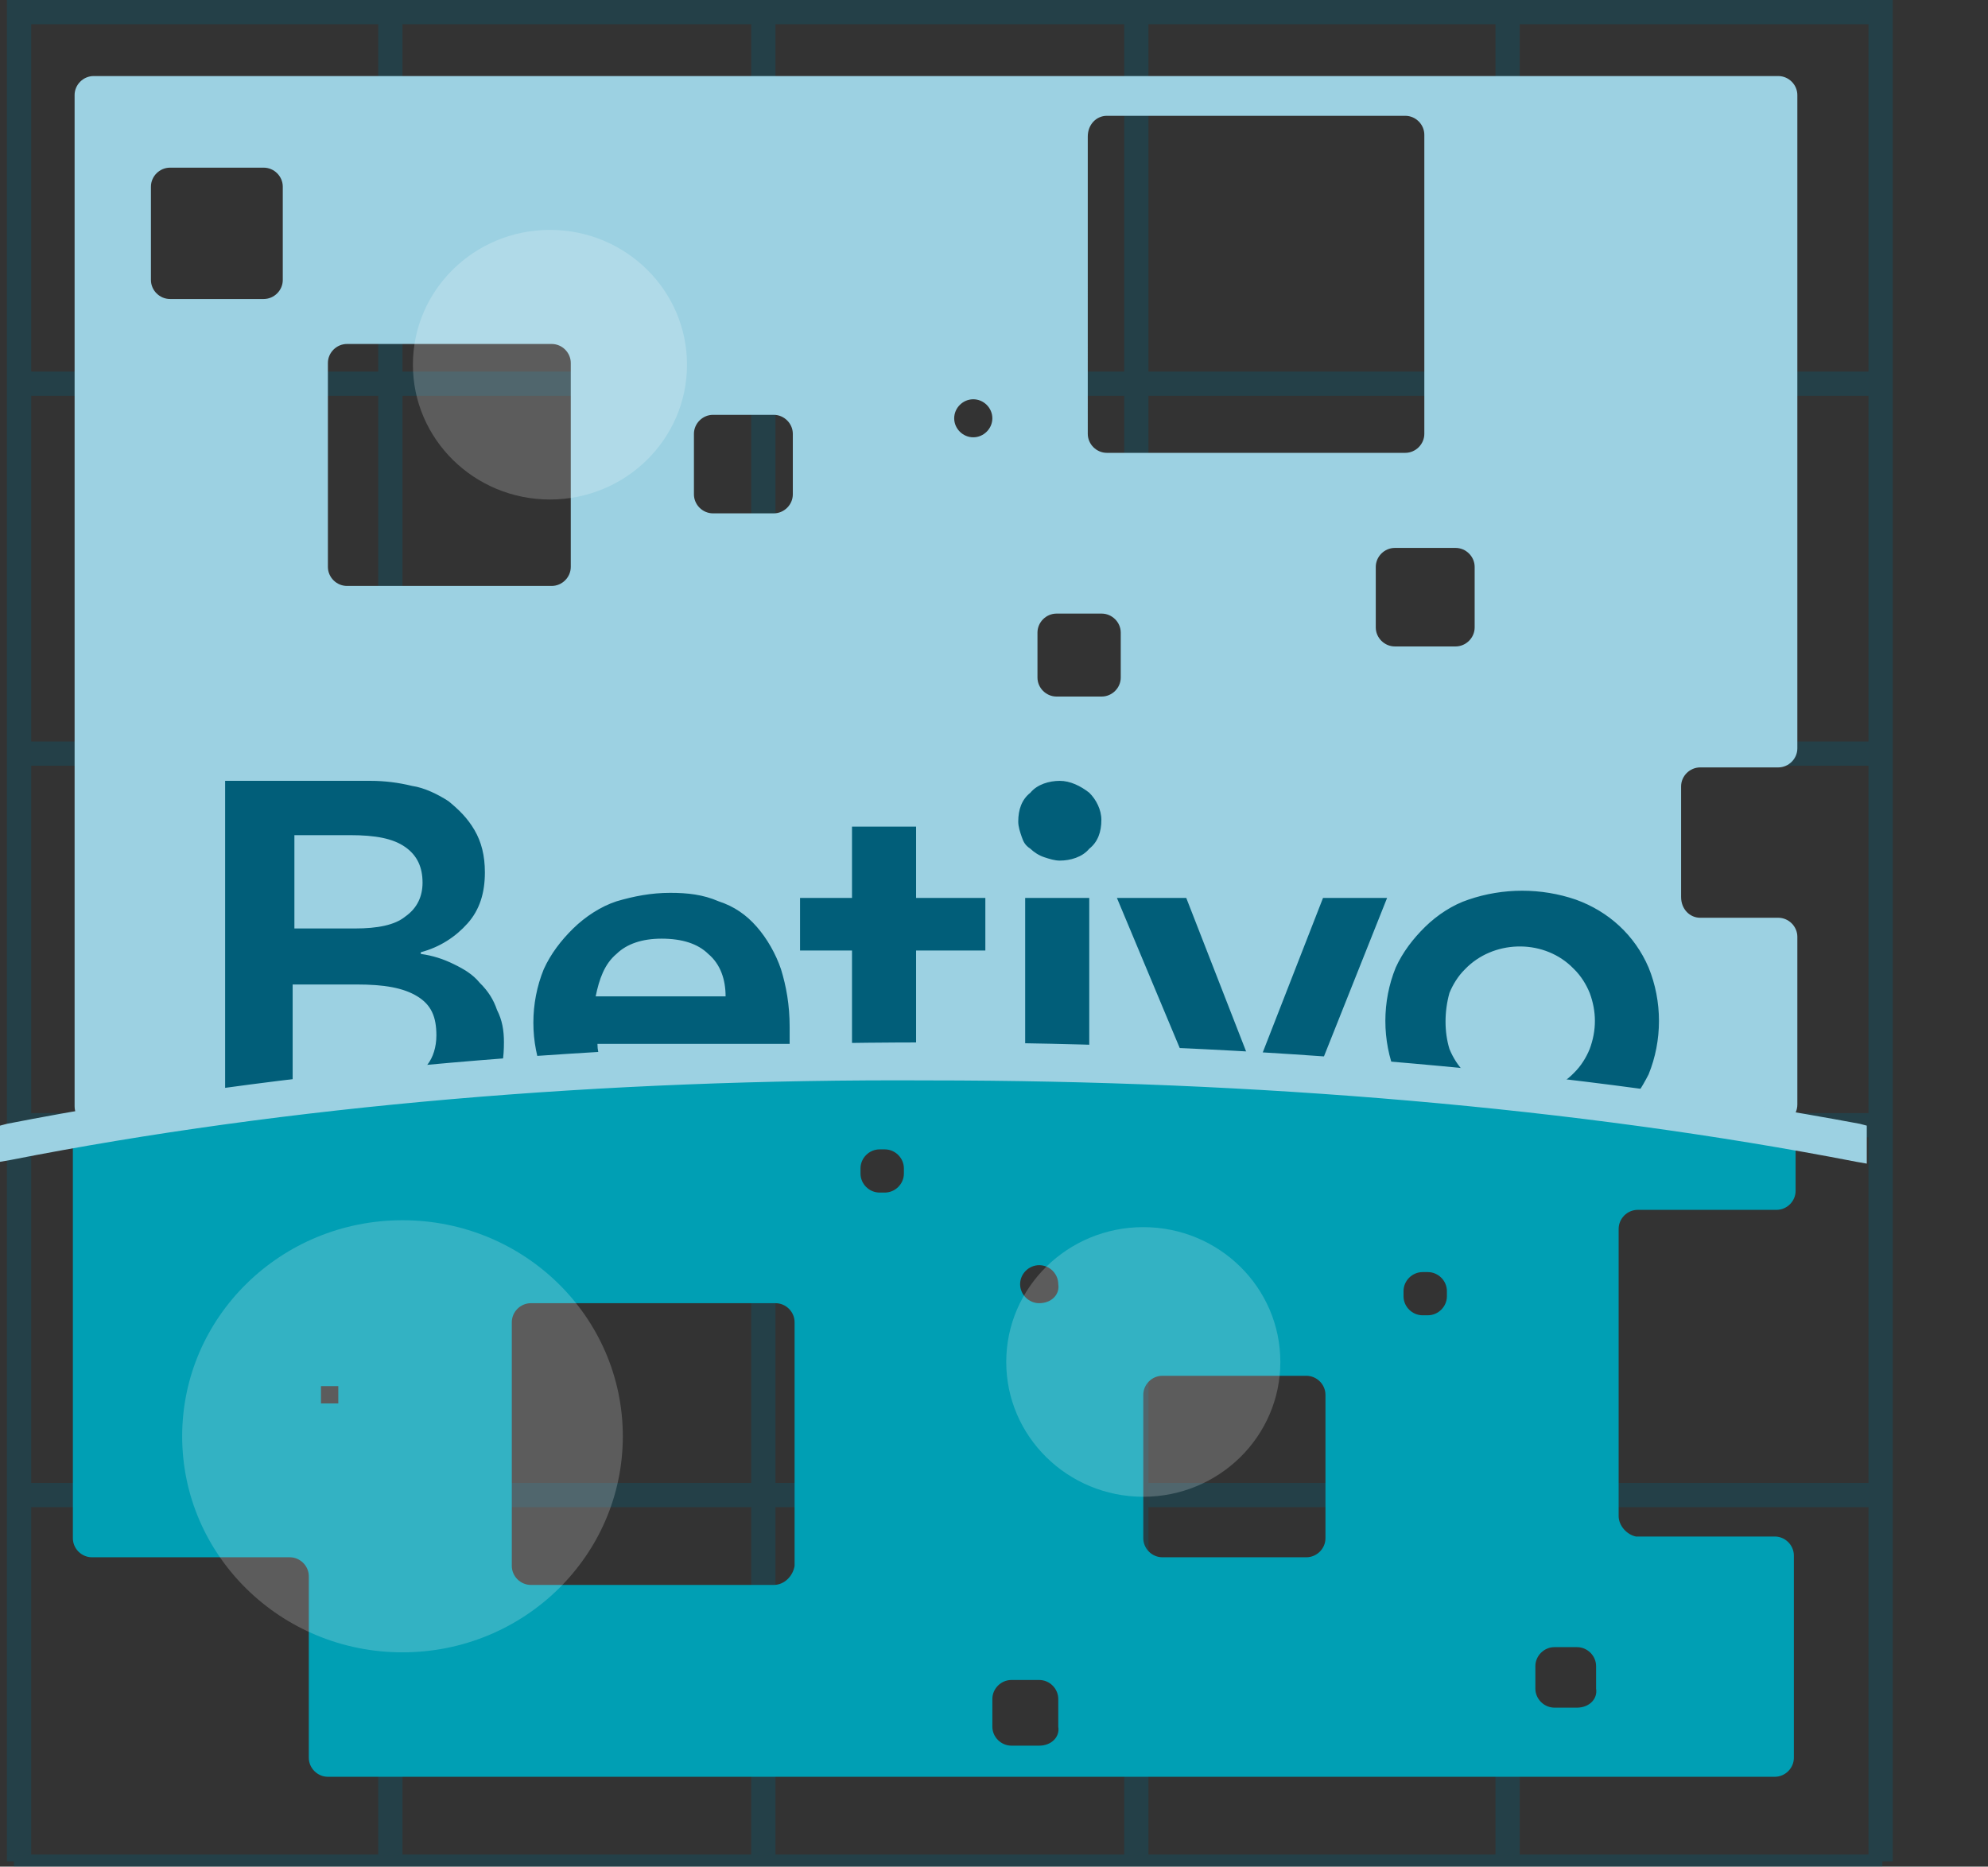 <svg xmlns="http://www.w3.org/2000/svg" width="82" height="77" viewBox="0 0 82 77">
    <rect x="0" y="0" width="82" height="77" fill="#333333" stroke="none"/>
    <g fill="none" fill-rule="evenodd">
        <g fill-rule="nonzero">
            <g>
                <g>
                    <g transform="translate(-1138 -561) translate(407 498) translate(731 63)">
                        <g fill="#015E79" opacity=".3">
                            <path d="M15.6 0H16.6V76.786H15.6zM.286 0H1.286V76.786H.286zM30.985 0H31.985V76.786H30.985zM46.371 0H47.371V76.786H46.371zM61.684 0H62.684V76.786H61.684zM77.07 0H78.07V76.786H77.07z"/>
                            <g>
                                <path d="M.572 0H77.642V1H.572zM.572 15.329H77.642V16.329H.572zM.572 30.586H77.642V31.586H.572zM.572 45.915H77.642V46.915H.572zM.572 61.172H77.642V62.172H.572zM.572 76.501H77.642V77.501H.572z"/>
                            </g>
                        </g>
                        <path fill="#9CD1E2" d="M69.341 37.003V32.44c0-.428.358-.784.787-.784h3.22c.43 0 .788-.357.788-.785V3.921c0-.427-.358-.784-.787-.784H3.864c-.43 0-.787.357-.787.784V45.63c0 .499.43.855.93.784 5.51-.784 22.04-2.852 36.496-2.852 15.17 0 29.053 2.139 32.703 2.78.5.072.93-.285.93-.784v-6.915c0-.428-.358-.785-.787-.785h-3.22c-.43 0-.788-.356-.788-.855zM45.655 4.777h12.308c.43 0 .787.356.787.784v12.334c0 .428-.357.785-.787.785H45.655c-.43 0-.787-.357-.787-.785V5.632c0-.499.358-.855.787-.855zm-34.778 7.557H7.013c-.43 0-.787-.356-.787-.784V7.7c0-.428.357-.784.787-.784h3.864c.43 0 .787.356.787.784v3.85c0 .428-.358.784-.787.784zM22.756 24.17h-8.444c-.43 0-.787-.356-.787-.784v-8.413c0-.428.358-.784.787-.784h8.444c.43 0 .787.356.787.784v8.413c0 .428-.358.784-.787.784zm9.16-2.994H29.41c-.43 0-.787-.356-.787-.784v-2.496c0-.427.358-.784.787-.784h2.505c.429 0 .787.357.787.784v2.496c0 .428-.358.784-.787.784zm8.229-3.137c-.43 0-.787-.357-.787-.784 0-.428.358-.785.787-.785.43 0 .787.357.787.785 0 .427-.358.784-.787.784zm5.295 10.694h-1.86c-.43 0-.787-.356-.787-.784v-1.854c0-.427.357-.784.787-.784h1.86c.43 0 .788.357.788.784v1.854c0 .428-.358.784-.788.784zm14.599-2.067h-2.505c-.43 0-.787-.357-.787-.784v-2.496c0-.428.358-.784.787-.784h2.505c.429 0 .787.356.787.784v2.496c0 .427-.358.784-.787.784z"/>
                        <path fill="#009FB4" d="M66.765 62.527V50.692c0-.428.358-.785.787-.785h5.725c.43 0 .787-.356.787-.784v-1.925c0-.356-.286-.713-.644-.784-3.148-.57-17.389-2.78-32.989-2.78-14.67 0-31.486 2.138-36.71 2.851-.43.071-.715.357-.715.784v16.185c0 .427.357.784.787.784h8.157c.43 0 .788.356.788.784v7.486c0 .428.357.785.787.785h59.68c.43 0 .788-.357.788-.785v-8.341c0-.428-.358-.785-.787-.785H67.48c-.358-.07-.716-.427-.716-.855zm-52.81-4.634h-.716v-.713h.715v.713zm17.96 7.486H21.898c-.43 0-.787-.357-.787-.785V54.542c0-.428.358-.785.787-.785h10.09c.43 0 .787.357.787.785v10.052c-.071.428-.429.785-.858.785zm4.58-16.185h-.214c-.43 0-.787-.356-.787-.784v-.214c0-.427.357-.784.787-.784h.214c.43 0 .788.357.788.784v.214c0 .428-.358.784-.788.784zm6.37 22.815h-1.146c-.43 0-.787-.356-.787-.784v-1.14c0-.429.358-.785.787-.785h1.145c.43 0 .787.356.787.784v1.141c.072.428-.286.784-.787.784zm0-18.252c-.43 0-.788-.356-.788-.784 0-.428.358-.784.787-.784.43 0 .787.356.787.784.072.428-.286.784-.787.784zm11.02 10.481h-5.94c-.43 0-.787-.357-.787-.784v-5.918c0-.428.358-.784.787-.784h5.94c.429 0 .787.356.787.784v5.918c0 .427-.358.784-.788.784zm5.009-9.982h-.215c-.43 0-.787-.356-.787-.784v-.214c0-.427.358-.784.787-.784h.215c.429 0 .787.357.787.784v.214c0 .428-.358.784-.787.784zm6.154 16.185h-.93c-.43 0-.788-.357-.788-.785v-.926c0-.428.358-.785.787-.785h.93c.43 0 .788.357.788.785v.926c.071.428-.286.785-.787.785z"/>
                        <ellipse cx="22.684" cy="15.044" fill="#FFF" opacity=".2" rx="5.653" ry="5.561"/>
                        <ellipse cx="47.158" cy="56.181" fill="#FFF" opacity=".2" rx="5.653" ry="5.561"/>
                        <ellipse cx="16.602" cy="59.247" fill="#FFF" opacity=".2" rx="9.088" ry="8.912"/>
                    </g>
                    <g fill="#015E79">
                        <path d="M48.643 12.67c3.071.35 6.214.7 9.286 1.19.428-.42.785-.98 1.071-1.54.571-1.4.571-3.01 0-4.41-.571-1.33-1.643-2.31-3-2.8-1.429-.49-3-.49-4.429 0-.642.21-1.285.63-1.785 1.12-.5.49-.929 1.05-1.215 1.68-.571 1.4-.571 3.01 0 4.41-.071.14 0 .28.072.35zm2.143-3.71c.143-.35.357-.7.643-.98 1.142-1.19 3.142-1.26 4.357-.14l.143.14c.285.28.5.63.642.98.286.77.286 1.54 0 2.31-.142.35-.357.7-.642.98-1.143 1.19-3.143 1.26-4.358.14l-.142-.14c-.286-.28-.5-.63-.643-.98-.215-.7-.215-1.54 0-2.31zM34.071 11.83c.643 0 1.215 0 1.858.07V5.04h-2.643v6.79h.785zM13.5 12.46c.857-.07 1.714-.07 2.571-.14-.214-.35-.428-.77-.428-1.26h7.928v-.7c0-.91-.142-1.68-.357-2.38-.214-.63-.571-1.26-1-1.75-.428-.49-.928-.84-1.571-1.05-.643-.28-1.286-.35-2-.35-.786 0-1.5.14-2.214.35-.643.21-1.286.63-1.786 1.12-.5.49-.929 1.05-1.214 1.68-.572 1.4-.572 3.01 0 4.41 0 0 0 .07.071.07zm2.929-5.11c.428-.42 1.071-.63 1.857-.63.857 0 1.5.21 1.928.63.5.42.715 1.05.715 1.75H15.57c.143-.7.358-1.33.858-1.75zM33.5 3.01c.143.14.357.28.571.35.215.07.429.14.643.14.429 0 .929-.14 1.215-.49.357-.28.5-.7.5-1.19 0-.42-.215-.84-.5-1.12-.358-.28-.786-.49-1.215-.49-.428 0-.928.14-1.214.49-.357.28-.5.7-.5 1.19 0 .21.071.42.143.63.071.21.143.35.357.49zM45.286 12.39l2.928-7.35h-2.643l-2.785 7.14c.785.07 1.643.14 2.5.21zM42.714 12.18L39.93 5.04H37.07l2.929 7c.857 0 1.786.07 2.714.14zM26.143 11.9h2.643V7.21h2.857V5.04h-2.857V2.1h-2.643v2.94H24v2.17h2.143v4.69zM.714 13.79c2.929-.14 5.715-.91 8.643-1.05.714-.07 1.429-.07 2.143-.14.214-.49.286-.98.286-1.61 0-.49-.072-.91-.286-1.33-.143-.42-.357-.77-.714-1.12-.286-.35-.643-.56-1.072-.77-.428-.21-.857-.35-1.357-.42v-.07c.786-.21 1.429-.63 1.929-1.19.5-.56.714-1.26.714-2.1 0-.7-.143-1.26-.429-1.75-.285-.49-.642-.84-1.071-1.19C9.071.77 8.5.49 8 .42 7.429.28 6.857.21 6.286.21h-6v13.72c.214-.07.357-.14.428-.14zM9 10.71c0 .49-.143.91-.357 1.19-.214.28-.5.49-.857.7-.357.14-.715.28-1.072.28-.357.07-.714.07-1.143.07h-2.5V8.61h2.643c1.143 0 1.929.14 2.5.49.572.35.786.84.786 1.61zM3.143 2.45h2.286c1.071 0 1.785.14 2.285.49.5.35.715.84.715 1.47 0 .56-.215 1.05-.715 1.4-.428.35-1.143.49-2.071.49h-2.5V2.45z" transform="translate(-1138 -561) translate(407 498) translate(731 63) translate(9 32)"/>
                    </g>
                    <path fill="#9CD1E2" d="M77 48l-.427-.075c-11.529-2.238-24.765-3.358-38.286-3.358-13.38-.074-26.474 1.045-37.86 3.284L0 47.925v-1.492l.285-.075C11.742 44.12 24.908 43 38.287 43c13.592 0 26.829 1.194 38.428 3.358l.285.075V48z" transform="translate(-1138 -561) translate(407 498) translate(731 63)"/>
                </g>
            </g>
        </g>
    </g>
</svg>
